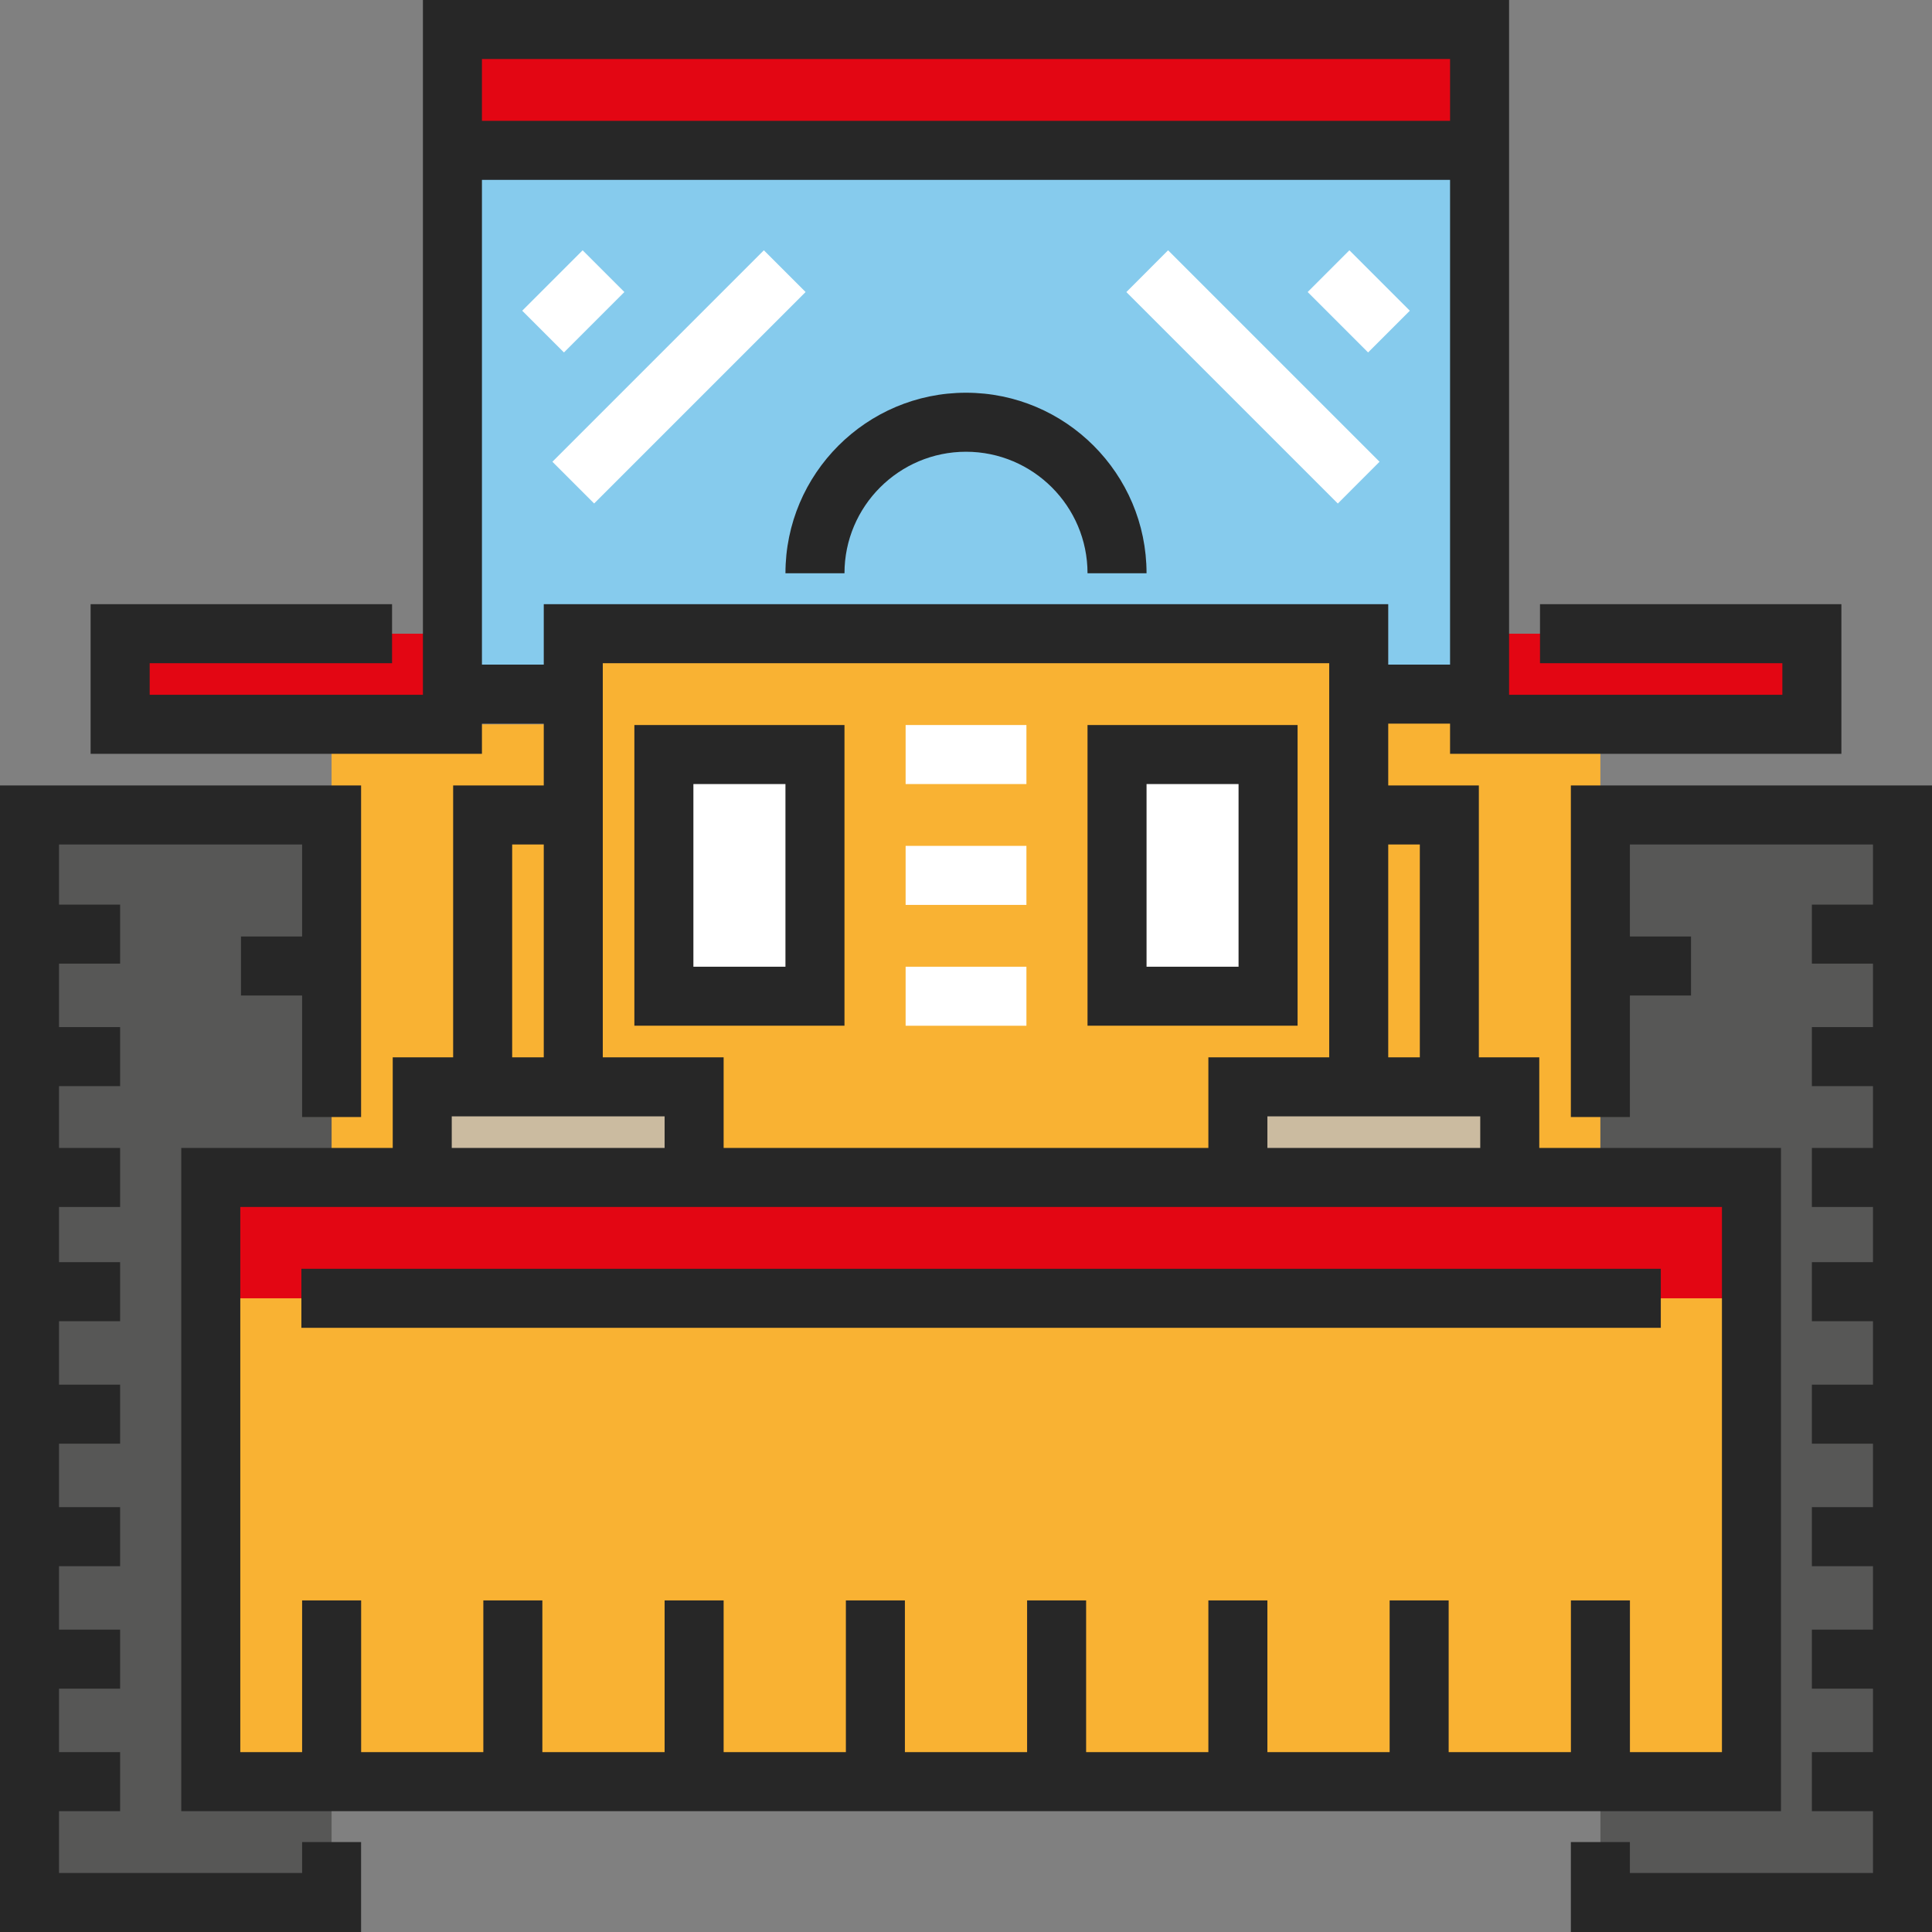 <svg width="40" height="40" viewBox="0 0 40 40" fill="none" xmlns="http://www.w3.org/2000/svg">
<rect x="0" y="0" width="40" height="40" fill="#808080" stroke="none"/>
<g clip-path="url(#clip0_143_5042)">
<path d="M30.632 3.113H9.367V14.371H30.632V3.113Z" fill="#86CBED"/>
<path d="M33.134 25.004H6.865V14.996H11.869V13.12H28.131V14.371H33.134V25.004Z" fill="#F9B233"/>
<path d="M9.367 13.12H2.487V14.996H9.367V13.12Z" fill="#E30613"/>
<path d="M16.874 15.622H13.746V20.626H16.874V15.622Z" fill="white"/>
<path d="M26.255 15.622H23.128V20.626H26.255V15.622Z" fill="white"/>
<path d="M31.259 22.502H25.629V24.378H31.259V22.502Z" fill="#CBBBA0"/>
<path d="M14.371 22.502H8.742V24.378H14.371V22.502Z" fill="#CBBBA0"/>
<path d="M37.513 13.12H30.633V14.996H37.513V13.12Z" fill="#E30613"/>
<path d="M30.632 0.611H9.367V3.113H30.632V0.611Z" fill="#E30613"/>
<path d="M39.389 16.872H33.135V39.389H39.389V16.872Z" fill="#575756"/>
<path d="M6.865 16.872H0.611V39.389H6.865V16.872Z" fill="#575756"/>
<path d="M36.261 24.378H4.363V36.887H36.261V24.378Z" fill="#F9B233"/>
<path d="M36.261 24.378H4.363V26.88H36.261V24.378Z" fill="#E30613"/>
<path d="M23.738 11.869H22.516C22.516 10.482 21.387 9.353 20 9.353C18.613 9.353 17.484 10.482 17.484 11.869H16.262C16.262 9.808 17.939 8.131 20 8.131C22.061 8.131 23.738 9.808 23.738 11.869Z" fill="#272727"/>
<path d="M17.484 21.236H13.134V15.011H17.484V21.236ZM14.356 20.015H16.262V16.233H14.356V20.015Z" fill="#272727"/>
<path d="M26.865 21.236H22.516V15.011H26.865V21.236ZM23.738 20.015H25.643V16.233H23.738V20.015Z" fill="#272727"/>
<path d="M21.251 15.011H18.75V16.233H21.251V15.011Z" fill="white"/>
<path d="M21.251 17.513H18.75V18.735H21.251V17.513Z" fill="white"/>
<path d="M21.251 20.015H18.75V21.237H21.251V20.015Z" fill="white"/>
<path d="M11.437 9.56L12.301 10.424L16.679 6.046L15.815 5.182L11.437 9.56Z" fill="white"/>
<path d="M10.812 6.433L11.676 7.297L12.927 6.046L12.063 5.182L10.812 6.433Z" fill="white"/>
<path d="M23.32 6.047L27.698 10.425L28.562 9.56L24.184 5.182L23.32 6.047Z" fill="white"/>
<path d="M27.074 6.046L28.325 7.297L29.189 6.433L27.938 5.182L27.074 6.046Z" fill="white"/>
<path d="M34.385 26.269H6.24V27.491H34.385V26.269Z" fill="#272727"/>
<path d="M6.255 38.778H1.222V37.498H2.487V36.276H1.222V34.962H2.487V33.74H1.222V32.426H2.487V31.204H1.222V29.89H2.487V28.668H1.222V27.354H2.487V26.132H1.222V24.989H2.487V23.767H1.222V22.487H2.487V21.265H1.222V19.951H2.487V18.729H1.222V17.484H6.255V19.389H4.989V20.611H6.255V23.127H7.476V16.262H0V40H7.476V38.138H6.255V38.778Z" fill="#272727"/>
<path d="M32.523 16.262V23.127H33.745V20.611H35.011V19.389H33.745V17.484H38.778V18.729H37.513V19.951H38.778V21.265H37.513V22.487H38.778V23.767H37.513V24.989H38.778V26.132H37.513V27.354H38.778V28.668H37.513V29.89H38.778V31.204H37.513V32.426H38.778V33.74H37.513V34.962H38.778V36.276H37.513V37.498H38.778V38.778H33.745V38.138H32.523V40H40V16.262H32.523Z" fill="#272727"/>
<path d="M8.756 14.385H3.099V13.731H8.117V12.509H1.876V15.607H9.978V14.982H11.258V16.262H9.382V21.891H8.131V23.767H3.753V37.498H36.873V23.767H31.869V21.891H30.618V16.262H28.742V14.982H30.022V15.607H38.124V12.509H31.884V13.731H36.902V14.385H31.244V0H8.756V14.385ZM27.52 21.891H25.018V23.767H14.982V21.891H12.48V13.731H27.52V21.891ZM10.604 17.484H11.258V21.891H10.604V17.484ZM9.353 23.113H13.76V23.767H9.353V23.113ZM35.651 36.276H33.746V33.135H32.524V36.276H29.993V33.135H28.771V36.276H26.24V33.135H25.018V36.276H22.487V33.135H21.265V36.276H18.735V33.135H17.513V36.276H14.982V33.135H13.76V36.276H11.229V33.135H10.007V36.276H7.477V33.135H6.255V36.276H4.975V24.989H35.651V36.276ZM30.647 23.767H26.24V23.113H30.647V23.767ZM29.396 17.484V21.891H28.742V17.484H29.396ZM9.978 1.222H30.022V2.502H9.978V1.222ZM30.022 3.724V13.76H28.742V12.509H11.258V13.76H9.978V3.724H30.022Z" fill="#272727"/>
</g>
<defs>
<clipPath id="clip0_143_5042">
<rect width="40" height="40" fill="white"/>
</clipPath>
</defs>
</svg>

